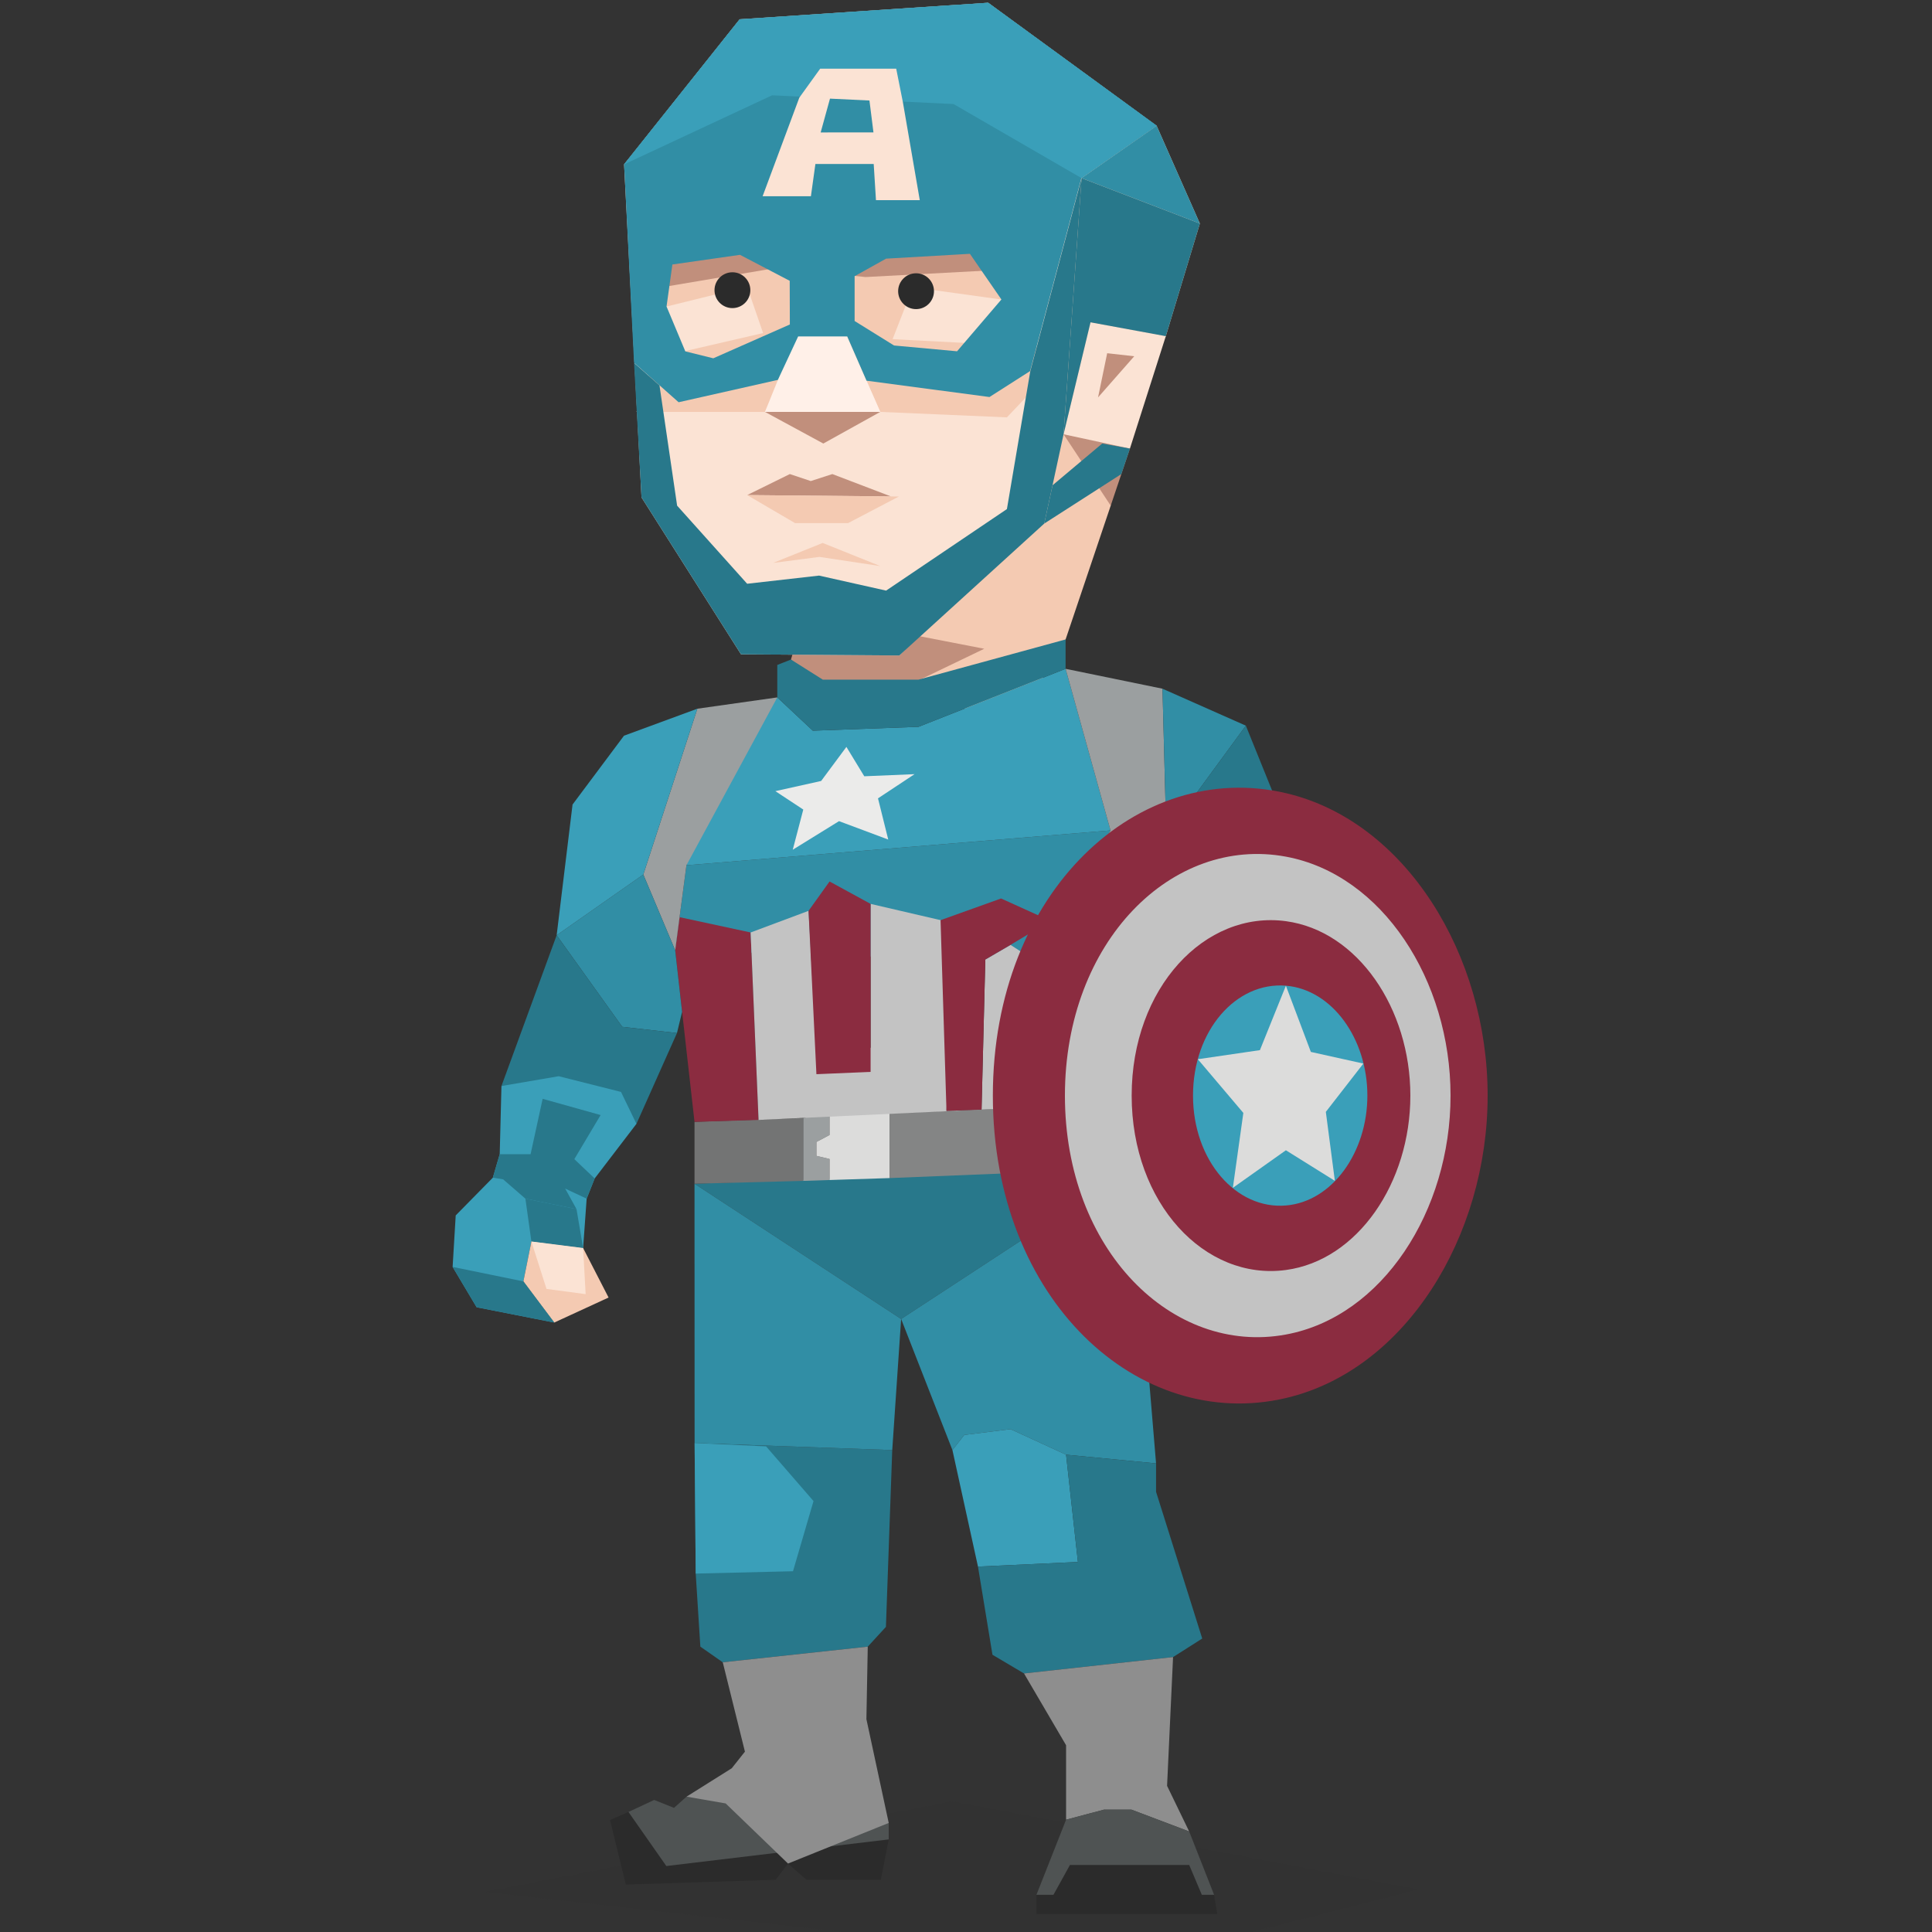 <svg id="Layer_2" data-name="Layer 2" xmlns="http://www.w3.org/2000/svg" viewBox="0 0 400 400"><rect x="0" y="0" width="400" height="400" fill="#333333" stroke="none"/><defs><style>.cls-1,.cls-15{fill:#2b2b2b;}.cls-1{opacity:0.1;}.cls-2{fill:#f4cab2;}.cls-3{fill:#c18f7c;}.cls-4{fill:#fbe3d4;}.cls-5{fill:#28788b;}.cls-6{fill:#737474;}.cls-7{fill:#318ea5;}.cls-8{fill:#9b9fa0;}.cls-9{fill:#dcdcdb;}.cls-10{fill:#848585;}.cls-11{fill:#8b2c40;}.cls-12{fill:#c3c3c3;}.cls-13{fill:#3a9fb9;}.cls-14{fill:#ebebea;}.cls-16{fill:#4f5353;}.cls-17{fill:#8e8e8e;}.cls-18{fill:#fff0e8;}</style></defs><title>sentinels_ISFJ_famous_fictional_captain_america</title><polygon class="cls-1" points="100.46 391.7 174.77 400 259.09 400 293.64 391.19 197.19 372.98 100.46 391.7"/><polygon class="cls-2" points="248.42 46.28 239.47 26.04 209.79 28.04 192.94 116.25 172.97 127.69 174.16 132.23 171.41 141.47 211.01 148.73 220.62 132.39 229.96 104.69 229.52 88.83 241.37 69.6 248.42 46.28"/><polyline class="cls-3" points="203.78 134.32 166.53 127.09 163.76 136.55 173.82 148.73"/><polygon class="cls-4" points="239.47 26.04 204.59 0.57 153.14 3.99 129.21 34.03 132.82 102.98 153.42 135.47 186.19 135.71 214.5 107.98 223.93 36.88 239.47 26.04"/><polygon class="cls-3" points="229.96 104.69 220.2 89.91 229.52 88.83 233.94 92.87 229.96 104.69"/><polygon class="cls-4" points="225.78 66.73 220.2 89.91 233.94 92.87 241.37 69.6 225.78 66.73"/><polygon class="cls-3" points="229.23 73.13 227.34 82.28 234.83 73.76 229.23 73.13"/><polygon class="cls-5" points="186.57 273.08 143.79 245.08 234.26 241.88 186.57 273.08"/><polygon class="cls-6" points="143.79 245.08 143.79 232.27 166.31 231.47 166.31 244.49 143.79 245.08"/><polygon class="cls-7" points="229.92 171.93 214.67 199.15 139.79 196.75 142.12 179.14 229.92 171.93"/><polygon class="cls-8" points="166.31 244.49 166.31 231.47 171.75 230.47 171.75 234.99 169.03 236.43 169.03 239.31 171.75 239.96 171.75 244.31 166.31 244.49"/><polygon class="cls-9" points="171.75 230.47 184.17 230.51 184.17 243.91 171.75 244.31 171.75 239.96 169.03 239.31 169.03 236.43 171.75 234.99 171.75 230.47"/><polygon class="cls-10" points="184.17 230.51 184.17 243.91 234.26 241.88 232.74 228.43 184.17 230.51"/><polygon class="cls-11" points="143.79 232.27 139.79 196.75 140.7 189.89 155.41 193.06 157.05 231.87 143.79 232.27"/><polygon class="cls-12" points="157.05 231.87 155.41 193.06 167.4 188.58 169.03 217.4 180.25 216.92 180.25 187.14 197.46 191.14 195.96 230 203.22 229.73 204 198.67 209.22 195.63 214.67 199.15 214.67 229.2 157.05 231.87"/><polygon class="cls-11" points="169.03 222.4 167.4 188.58 171.75 182.5 180.25 187.14 180.25 221.92 169.03 222.4"/><polygon class="cls-11" points="195.96 230 194.73 190.51 207.26 186.02 217.5 190.66 209.22 195.63 204 198.67 203.22 229.73 195.96 230"/><polygon class="cls-13" points="229.92 171.93 142.12 179.14 147.79 160.08 160.93 144.39 168.28 151.28 190.17 150.48 220.62 138.47 229.92 171.93"/><polygon class="cls-5" points="220.62 138.47 220.62 132.39 190.17 140.71 170.35 140.71 163.76 136.55 160.93 137.67 160.93 144.39 168.28 151.28 190.17 150.48 220.62 138.47"/><polygon class="cls-8" points="240.68 142.59 220.62 138.47 229.92 171.93 214.67 199.15 241.47 172.73 240.68 142.59"/><polygon class="cls-8" points="160.93 144.39 144.38 146.73 133.19 181.06 139.79 196.75 142.12 179.14 160.93 144.39"/><polygon class="cls-7" points="240.68 142.59 257.94 150.24 241.47 172.73 240.68 142.59"/><polygon class="cls-5" points="257.94 150.24 280.9 207.02 229.07 184.95 241.47 172.73 257.94 150.24"/><polygon class="cls-7" points="133.19 181.06 115.25 193.63 128.83 212.6 140.16 213.88 141.22 209.5 139.79 196.75 133.19 181.06"/><polygon class="cls-13" points="115.25 193.63 118.54 166.57 129.19 152.32 144.38 146.73 133.19 181.06 115.25 193.63"/><polygon class="cls-5" points="140.16 213.88 131.77 232.68 128.82 229.89 116.95 226.9 103.82 224.85 115.25 193.63 128.83 212.6 140.16 213.88"/><polygon class="cls-13" points="131.77 232.68 123.12 243.99 121.46 248.17 120.73 258.4 110.02 257.04 108.36 265.3 114.75 273.82 98.68 270.65 93.71 262.3 94.35 251.64 102.04 243.82 103.46 238.97 103.82 224.85 115.67 222.82 128.57 226.07 131.77 232.68"/><polygon class="cls-5" points="124.35 230.86 118.91 239.99 123.12 243.99 121.46 248.17 117.01 246.08 119.36 250.33 108.78 248.17 104.17 244.17 102.04 243.82 103.46 238.97 109.85 238.97 112.35 227.5 124.35 230.86"/><polygon class="cls-2" points="110.02 257.04 108.36 265.3 114.75 273.82 126 268.64 120.73 258.4 110.02 257.04"/><polygon class="cls-5" points="120.73 258.4 119.36 250.33 108.78 248.17 110.02 257.04 120.73 258.4"/><polygon class="cls-4" points="120.73 258.4 121.25 267.94 113.15 266.86 110.02 257.04 120.73 258.4"/><polygon class="cls-5" points="114.75 273.82 108.36 265.3 93.71 262.3 98.68 270.65 114.75 273.82"/><polygon class="cls-5" points="144.04 325.79 145 340.92 149.64 344.16 179.66 340.92 183.42 336.83 184.73 300.22 143.81 298.77 144.04 325.79"/><polygon class="cls-14" points="178.94 160.72 175.24 154.64 170.01 161.69 160.53 163.8 166.31 167.61 164.13 175.93 173.71 170.01 183.9 173.82 181.78 165.29 189.35 160.28 178.94 160.72"/><polygon class="cls-7" points="143.79 245.08 143.81 298.77 184.73 300.22 186.57 273.08 143.79 245.08"/><polygon class="cls-13" points="143.81 298.77 158.61 299.46 168.43 310.78 164.18 325.31 144.04 325.79 143.81 298.77"/><polygon class="cls-15" points="160.59 381.76 137.96 386.34 130.12 375.14 126.3 376.82 129.57 390.18 160.59 389.19 163.15 385.83 166.96 389.19 182.37 389.19 184 380.83 160.59 381.76"/><polygon class="cls-16" points="184 380.83 184 377.42 142.14 371.98 139.54 374.3 135.45 372.66 130.12 375.14 137.96 386.34 184 380.83"/><polygon class="cls-17" points="163.15 385.83 184 377.42 179.38 355.93 179.66 340.92 149.64 344.16 154.23 362.66 151.5 366.1 142.14 371.98 150.24 373.38 163.15 385.83"/><polygon class="cls-7" points="186.57 273.08 234.26 241.88 239.35 302.98 220.72 301.18 209.22 295.89 199.64 297.09 197.19 300.22 186.57 273.08"/><polygon class="cls-13" points="197.19 300.22 199.64 297.09 209.22 295.89 220.72 301.18 223.17 323.39 202.48 324.35 197.19 300.22"/><polygon class="cls-5" points="220.72 301.18 239.35 302.98 239.35 308.86 248.91 339.24 242.87 343.08 212.01 346.47 205.48 342.6 202.48 324.35 223.17 323.39 220.72 301.18"/><polygon class="cls-17" points="212.01 346.47 220.72 361.33 220.72 376.75 228.56 374.67 234.26 374.67 246.21 379.19 241.63 369.74 242.87 343.08 212.01 346.47"/><polygon class="cls-16" points="214.58 392.31 220.72 376.75 228.56 374.67 234.26 374.67 246.21 379.19 251.37 392.31 214.58 392.31"/><polygon class="cls-15" points="214.58 392.31 214.58 396.28 252.02 396.28 251.37 392.31 248.83 392.31 246.21 386.12 221.52 386.12 218.1 392.31 214.58 392.31"/><polygon class="cls-3" points="158.38 85.28 182.25 85.28 170.46 91.83 158.38 85.28"/><polygon class="cls-4" points="213.85 72.16 137.47 72.16 135.47 44.42 213.85 44.42 213.85 72.16"/><polygon class="cls-2" points="138.02 63.46 154.67 59.34 162.05 80.71 170.9 56.57 180.51 81.22 189 59.47 207.33 62.01 212.42 54.6 189.66 41.55 153.95 41.55 135.58 48.16 135.47 60.08 138.02 63.46"/><polygon class="cls-2" points="158.38 85.28 131.78 85.28 135.47 74.16 166.88 66.9 158.38 85.28"/><polygon class="cls-2" points="182.25 85.28 175.41 69.73 222 72.16 208.47 86.41 182.25 85.28"/><polygon class="cls-3" points="137.87 59.33 160.96 55.43 179.2 57.36 206.33 55.91 202.52 48.28 148.4 49.27 135.47 53.14 137.87 59.33"/><polygon class="cls-18" points="182.25 85.28 179.44 78.9 175.41 69.73 164.87 67.47 161.05 78.68 158.38 85.28 182.25 85.28"/><polygon class="cls-3" points="154.69 102.5 163.53 98.15 167.86 99.6 172.33 98.15 184.46 102.78 154.69 102.5"/><polygon class="cls-2" points="154.69 102.5 164.6 108.3 175.59 108.3 186.1 102.8 154.69 102.5"/><path class="cls-7" d="M204.59.57,153.14,4,129.21,34l2.06,41.09,9.23,8.19,20.55-4.63,4.2-9h10.16l4,9.17,25.45,3.38,8.41-5.37,10.63-40L239.47,26ZM163.53,67.18l-15.85,7-5.79-1.43L138,63.46l1.21-8.7,14-2,10.29,5.38Zm34.62,5.55-13.05-1.2-8.16-5.07V57.18l6.52-3.63,17.35-1L207.33,62Z"/><polygon class="cls-13" points="129.21 34.03 159.85 19.73 197.42 21.54 223.93 36.88 239.47 26.04 204.59 0.57 153.14 3.99 129.21 34.03"/><polygon class="cls-5" points="136.54 79.8 140.19 104.69 154.69 120.86 169.58 119.17 183.46 122.28 208.47 105.4 213.3 76.91 223.93 36.88 220.2 89.91 216.2 108.4 186.19 135.71 153.42 135.47 132.82 102.98 131.27 75.13 136.54 79.8"/><polygon class="cls-2" points="160.05 116.55 170.33 112.41 182.25 117.2 169.65 115.3 160.05 116.55"/><polygon class="cls-5" points="223.93 36.88 248.42 46.28 241.37 69.6 225.78 66.73 220.2 89.91 223.93 36.88"/><polygon class="cls-7" points="223.93 36.88 239.47 26.04 248.42 46.28 223.93 36.88"/><circle class="cls-15" cx="151.64" cy="60.08" r="3.71"/><circle class="cls-15" cx="189.66" cy="60.29" r="3.71"/><path class="cls-4" d="M185.55,14.22H169.81l-4.32,6-7.6,20.41h10l.93-6.68h12.07l.47,7.49h9.07l-3.49-20.24Zm-15.64,13.2,1.93-7,8.17.39.83,6.6Z"/><polygon class="cls-5" points="216.2 108.4 232.16 98.15 233.94 92.87 228.2 91.83 217.92 100.47 216.2 108.4"/><path class="cls-11" d="M205.56,226.83c0,42.43,30.25,69.74,60.67,62.62C291,283.65,308,256,308,226.83S291,170,266.23,164.21C235.81,157.1,205.56,184.41,205.56,226.83Z"/><path class="cls-12" d="M220.48,226.83c0,32,22.28,53.81,45.75,49.47,20-3.69,34.09-25.63,34.09-49.47s-14.12-45.77-34.09-49.47C242.76,173,220.48,194.84,220.48,226.83Z"/><path class="cls-11" d="M234.3,226.83c0,22.33,15.19,38.37,31.93,36.11,14.87-2,25.77-18.08,25.77-36.11s-10.9-34.1-25.77-36.11C249.49,188.46,234.3,204.51,234.3,226.83Z"/><path class="cls-13" d="M247,226.83c0,13.47,8.95,23.63,19.26,22.75,9.57-.81,16.84-11,16.84-22.75s-7.27-21.93-16.84-22.75C255.92,203.21,247,213.36,247,226.83Z"/><polygon class="cls-9" points="266.23 204.08 260.85 217.42 248 219.3 257.42 230.42 255.25 245.93 266.23 238.15 276.37 244.48 274.5 230.2 282.27 220.2 271.4 217.79 266.23 204.08"/></svg>
